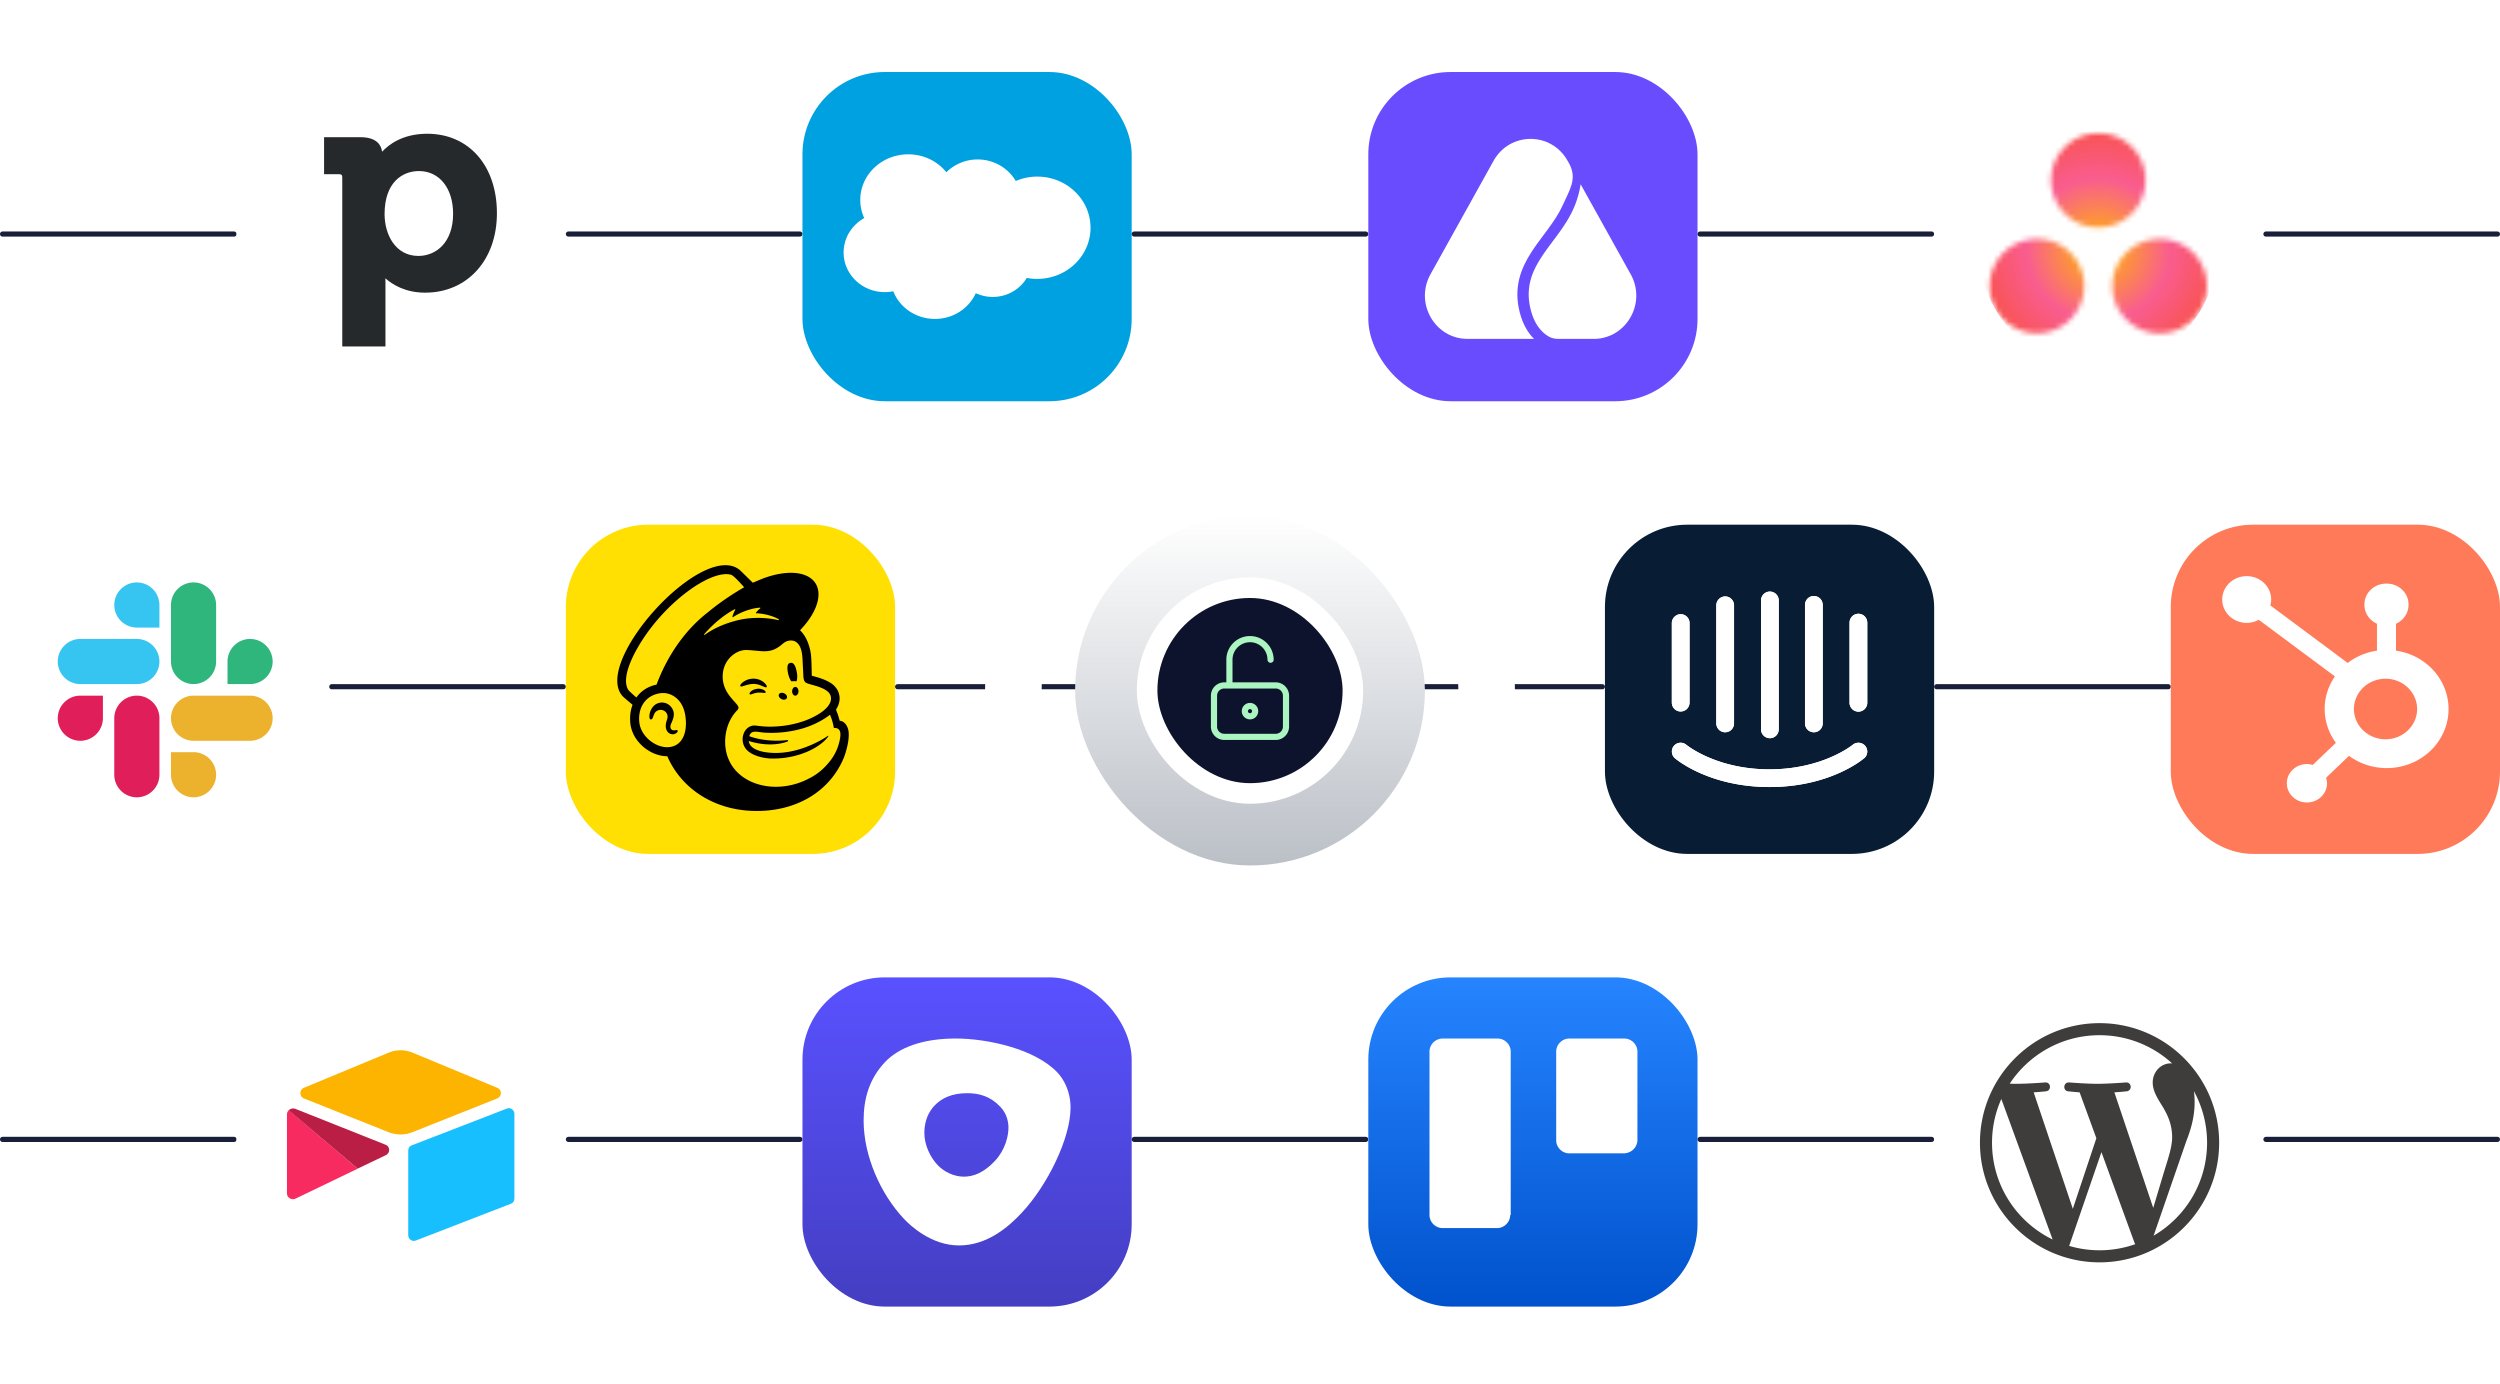 <svg xmlns="http://www.w3.org/2000/svg" width="486" height="269" fill="none" viewBox="0 0 486 269">
  <path stroke="#1A1F39" stroke-linecap="round" d="M.5 45.5h45" />
  <rect width="64" height="64" x="46" y="14" fill="#fff" rx="16" />
  <path fill="#26292C" fill-rule="evenodd"
    d="M74.28 29.495C75.597 28.068 78.327 26 83.044 26c8.106 0 13.558 6.208 13.558 15.448 0 9.096-5.743 15.446-13.952 15.446-3.914 0-6.42-1.621-7.732-2.794.01.278.016.59.016.922v12.334h-8.398V34.494c0-.478-.158-.63-.648-.63H63v-7.196h7.047c3.245 0 4.075 1.597 4.233 2.827Zm7.17 3.759c-3.231 0-6.687 2.195-6.687 8.36 0 3.916 2.055 8.14 6.576 8.14 3.353 0 6.744-2.53 6.744-8.197 0-4.968-2.665-8.303-6.632-8.303Z"
    clip-rule="evenodd" />
  <path stroke="#1A1F39" stroke-linecap="round" d="M110.5 45.5h45" />
  <rect width="64" height="64" x="156" y="14" fill="#00A1E0" rx="16" />
  <path fill="#fff" fill-rule="evenodd"
    d="M183.973 33.485a8.62 8.62 0 0 1 6.085-2.486c3.175 0 5.927 1.68 7.408 4.182a10.67 10.67 0 0 1 4.181-.848c5.714 0 10.353 4.45 10.353 9.943 0 5.492-4.639 9.943-10.353 9.943-.699 0-1.38-.067-2.046-.194-1.297 2.2-3.775 3.696-6.597 3.696a7.846 7.846 0 0 1-3.316-.726c-1.314 2.94-4.374 5.005-7.937 5.005-3.722 0-6.879-2.234-8.096-5.374a8.348 8.348 0 0 1-1.647.163c-4.427 0-8.008-3.46-8.008-7.71 0-2.855 1.612-5.34 4.004-6.684a8.454 8.454 0 0 1-.767-3.527c0-4.904 4.18-8.868 9.33-8.868 3.016 0 5.715 1.369 7.408 3.493"
    clip-rule="evenodd" />
  <path stroke="#1A1F39" stroke-linecap="round" d="M220.5 45.5h45" />
  <rect width="64" height="64" x="266" y="14" fill="#6A4CFF" rx="16" />
  <path fill="#fff"
    d="M290.345 31.272c3.168-5.696 11.236-5.696 14.403 0 0 0 .296.486.45.815 1.315 2.817-.013 4.74-1.418 7.836-.718 1.58-1.709 3.05-2.799 4.538-.287.392-.583.79-.883 1.19-.816 1.093-1.656 2.217-2.395 3.367-2.066 3.214-3.505 6.859-2.264 11.715.607 2.374 1.637 4.017 2.776 5.146h-12.93c-6.336 0-10.32-6.948-7.201-12.557l12.261-22.05Z" />
  <path fill="#fff"
    d="M313.581 64.969a8.123 8.123 0 0 1-3.771.91h-6.718c-.678 0-1.366-.092-1.956-.427-1.235-.698-2.771-2.139-3.555-5.206-1.058-4.138.118-7.211 2.005-10.148.697-1.084 1.471-2.12 2.271-3.192.309-.413.623-.833.937-1.262 1.109-1.516 2.203-3.123 3.011-4.9a18.364 18.364 0 0 0 1.468-4.933l9.738 17.512c2.339 4.206.683 9.166-2.964 11.383a8.37 8.37 0 0 1-.466.263Z" />
  <path stroke="#1A1F39" stroke-linecap="round" d="M330.5 45.5h45" />
  <rect width="64" height="64" x="376" y="14" fill="#fff" rx="16" />
  <mask id="a" width="43" height="40" x="386" y="25" maskUnits="userSpaceOnUse" style="mask-type:luminance">
    <path fill="#fff"
      d="M417.08 35.066c0 5.048-4.117 9.157-9.173 9.157s-9.173-4.11-9.173-9.157 4.117-9.157 9.173-9.157c5.128 0 9.173 4.038 9.173 9.157ZM395.989 46.46c-5.056 0-9.173 4.11-9.173 9.157s4.117 9.157 9.173 9.157 9.174-4.11 9.174-9.157a9.132 9.132 0 0 0-9.174-9.157Zm23.836 0c-5.056 0-9.173 4.11-9.173 9.157s4.117 9.157 9.173 9.157 9.173-4.11 9.173-9.157a9.132 9.132 0 0 0-9.173-9.157Z" />
  </mask>
  <g mask="url(#a)">
    <path fill="url(#b)"
      d="M407.906 25.477c12.785 0 23.113 10.31 23.113 23.073 0 12.762-10.328 23.073-23.113 23.073-12.784 0-23.113-10.31-23.113-23.073.072-12.763 10.401-23.073 23.113-23.073Z" />
  </g>
  <path stroke="#1A1F39" stroke-linecap="round" d="M440.5 45.5h45" />
  <rect width="64" height="64" y="102" fill="#fff" rx="16" />
  <path fill="#E01E5A"
    d="M20.004 139.622a4.4 4.4 0 0 1-4.389 4.388 4.399 4.399 0 0 1-4.388-4.388 4.4 4.4 0 0 1 4.388-4.389h4.389v4.389ZM22.215 139.622a4.4 4.4 0 0 1 4.388-4.389 4.4 4.4 0 0 1 4.389 4.389v10.988a4.4 4.4 0 0 1-4.389 4.389 4.4 4.4 0 0 1-4.388-4.389v-10.988Z" />
  <path fill="#36C5F0"
    d="M26.603 122a4.4 4.4 0 0 1-4.388-4.389 4.4 4.4 0 0 1 4.388-4.388 4.399 4.399 0 0 1 4.389 4.388V122h-4.389ZM26.603 124.211a4.399 4.399 0 0 1 4.389 4.388 4.4 4.4 0 0 1-4.389 4.389H15.615a4.4 4.4 0 0 1-4.388-4.389 4.399 4.399 0 0 1 4.388-4.388h10.988Z" />
  <path fill="#2EB67D"
    d="M44.227 128.599a4.399 4.399 0 0 1 4.388-4.388 4.4 4.4 0 0 1 4.389 4.388 4.4 4.4 0 0 1-4.389 4.389h-4.388v-4.389ZM42.015 128.599a4.4 4.4 0 0 1-4.388 4.389 4.4 4.4 0 0 1-4.389-4.389v-10.988a4.399 4.399 0 0 1 4.389-4.388 4.4 4.4 0 0 1 4.388 4.388v10.988Z" />
  <path fill="#ECB22E"
    d="M37.627 146.221a4.4 4.4 0 0 1 4.388 4.388 4.4 4.4 0 0 1-4.388 4.389 4.4 4.4 0 0 1-4.389-4.389v-4.388h4.389ZM37.627 144.009a4.399 4.399 0 0 1-4.389-4.388 4.4 4.4 0 0 1 4.389-4.389h10.988a4.4 4.4 0 0 1 4.389 4.389 4.399 4.399 0 0 1-4.389 4.388H37.627Z" />
  <path stroke="#1A1F39" stroke-linecap="round" d="M64.5 133.5h45" />
  <rect width="64" height="64" x="110" y="102" fill="#FFE002" rx="16" />
  <path fill="#000"
    d="M153.843 132.453c.348-.042.683-.043.989 0 .178-.408.208-1.11.049-1.874-.238-1.138-.559-1.825-1.223-1.718-.664.107-.688.93-.451 2.067.134.64.371 1.187.636 1.525ZM148.149 133.353c.476.209.767.347.882.227.074-.076.052-.219-.062-.404-.234-.384-.717-.771-1.228-.99-1.047-.451-2.296-.301-3.259.391-.318.234-.619.557-.576.753.015.063.062.11.173.127.262.029 1.178-.433 2.234-.498.745-.046 1.362.186 1.836.394ZM147.189 133.899c-.619.097-.96.302-1.18.492-.187.164-.303.344-.302.471l.048.113.102.039c.139 0 .453-.125.453-.125.861-.309 1.43-.271 1.992-.207.312.035.459.054.527-.053.02-.031.044-.096-.018-.198-.145-.235-.77-.632-1.622-.531v-.001ZM151.923 135.902c.42.207.882.125 1.033-.181.151-.307-.068-.723-.488-.929-.42-.207-.883-.125-1.034.181-.15.307.068.723.489.929ZM154.625 133.541c-.341-.006-.625.369-.633.838-.007.468.263.852.604.858.341.006.625-.369.632-.837.008-.468-.262-.852-.603-.859ZM131.698 141.986c-.085-.106-.224-.073-.359-.043-.095.022-.201.047-.318.045-.251-.005-.464-.112-.584-.295-.155-.239-.146-.595.025-1.003l.08-.183c.275-.614.732-1.644.218-2.623-.387-.738-1.019-1.197-1.778-1.294-.729-.092-1.48.178-1.958.706-.756.834-.873 1.968-.727 2.369.053.147.137.187.197.196.129.017.318-.076.438-.396l.034-.105c.054-.169.152-.484.314-.737.194-.305.498-.515.855-.592a1.375 1.375 0 0 1 1.045.195c.53.347.733.995.508 1.614-.117.32-.307.932-.265 1.434.085 1.018.711 1.427 1.272 1.47.547.021.929-.287 1.025-.511.057-.133.009-.213-.022-.249v.002Z" />
  <path fill="#000"
    d="M163.24 140.125c-.021-.074-.157-.57-.343-1.167l-.379-1.018c.746-1.119.76-2.119.66-2.686-.106-.702-.398-1.301-.987-1.919-.59-.62-1.794-1.253-3.488-1.728l-.888-.246c-.005-.037-.047-2.096-.085-2.98-.028-.639-.083-1.636-.392-2.619-.369-1.33-1.011-2.493-1.813-3.237 2.213-2.295 3.594-4.823 3.59-6.991-.007-4.17-5.125-5.432-11.434-2.819l-1.337.568c-.005-.006-2.416-2.372-2.452-2.404-7.193-6.276-29.682 18.731-22.492 24.804l1.571 1.332c-.408 1.056-.567 2.267-.436 3.568.168 1.672 1.03 3.274 2.427 4.513 1.326 1.175 3.07 1.919 4.761 1.917 2.798 6.451 9.191 10.408 16.687 10.631 8.041.239 14.791-3.536 17.62-10.316.185-.476.97-2.62.97-4.513 0-1.903-1.075-2.691-1.759-2.691l-.001.001Zm-32.899 5.077a3.847 3.847 0 0 1-.745.052c-2.429-.065-5.051-2.252-5.312-4.846-.289-2.867 1.176-5.074 3.769-5.597a4.44 4.44 0 0 1 1.089-.077c1.453.079 3.593 1.195 4.082 4.361.433 2.803-.255 5.658-2.883 6.107Zm-2.711-12.106c-1.615.314-3.037 1.229-3.907 2.493-.52-.434-1.489-1.274-1.66-1.601-1.389-2.638 1.516-7.767 3.545-10.664 5.014-7.159 12.868-12.577 16.504-11.594.591.167 2.549 2.437 2.549 2.437s-3.635 2.018-7.005 4.83c-4.541 3.498-7.972 8.581-10.026 14.099Zm25.491 11.034a.146.146 0 0 0 .084-.143.135.135 0 0 0-.148-.119s-3.804.563-7.398-.753c.391-1.273 1.432-.813 3.006-.686a21.972 21.972 0 0 0 7.255-.785c1.628-.467 3.765-1.388 5.426-2.699.56 1.23.758 2.584.758 2.584s.434-.077.796.146c.342.211.593.649.422 1.782-.35 2.116-1.249 3.833-2.76 5.414a11.358 11.358 0 0 1-3.314 2.478c-.678.356-1.401.665-2.165.914-5.696 1.862-11.529-.185-13.408-4.58a7.148 7.148 0 0 1-.378-1.038c-.801-2.896-.121-6.37 2.005-8.557.131-.14.265-.304.265-.511 0-.173-.11-.354-.205-.483-.744-1.079-3.32-2.918-2.802-6.478.371-2.557 2.607-4.357 4.691-4.25l.528.03c.903.054 1.691.17 2.435.201 1.244.054 2.363-.127 3.688-1.232.447-.372.805-.695 1.411-.798.064-.011.223-.068.539-.053.324.017.632.106.909.291 1.062.707 1.213 2.42 1.268 3.673.032.715.117 2.446.147 2.942.068 1.136.366 1.295.97 1.495.34.112.655.195 1.119.326 1.406.395 2.24.796 2.766 1.31.314.322.46.663.505.99.166 1.211-.939 2.705-3.865 4.064-3.198 1.485-7.077 1.86-9.757 1.562l-.939-.106c-2.144-.288-3.367 2.484-2.08 4.382.829 1.224 3.088 2.02 5.348 2.021 5.181.001 9.164-2.213 10.646-4.125l.118-.169c.073-.11.013-.17-.078-.108-1.21.829-6.587 4.119-12.338 3.129 0 0-.699-.115-1.336-.363-.507-.197-1.568-.686-1.697-1.775 4.642 1.436 7.563.078 7.563.078v-.001Zm-7.352-.869.001.001.001.002-.002-.003Zm-8.878-19.967c1.782-2.061 3.977-3.853 5.943-4.859.068-.035.141.039.103.106-.155.283-.456.889-.552 1.347a.08.08 0 0 0 .123.084c1.223-.834 3.351-1.727 5.218-1.842.08-.005.118.097.055.147a4.414 4.414 0 0 0-.82.824.08.08 0 0 0 .062.127c1.31.009 3.157.468 4.361 1.144.081.046.024.203-.068.182-1.821-.417-4.803-.735-7.901.021-2.765.675-4.876 1.716-6.416 2.837-.077.057-.171-.045-.108-.118Z" />
  <path stroke="#1A1F39" stroke-linecap="round" d="M174.5 133.5h45M220.5 133.5h45M266.5 133.5h45" />
  <rect width="64" height="64" x="312" y="102" fill="#081D34" rx="16" />
  <path fill="#fff"
    d="M363 136.603c0 .462-.182.905-.505 1.231-.323.326-.762.51-1.219.51-.457 0-.896-.184-1.219-.51a1.745 1.745 0 0 1-.505-1.231v-15.548c0-.461.181-.904.505-1.23a1.713 1.713 0 0 1 2.438 0c.323.326.505.769.505 1.23v15.548Zm-.599 10.773c-.227.23-6.639 5.624-18.394 5.624-11.755 0-18.124-5.365-18.394-5.595a1.712 1.712 0 0 1-.597-1.166 1.719 1.719 0 0 1 .397-1.25 1.712 1.712 0 0 1 2.422-.187c.1.072 5.828 4.76 16.158 4.76 10.33 0 16.1-4.717 16.157-4.76a1.74 1.74 0 0 1 2.437.187 1.723 1.723 0 0 1-.171 2.402l-.015-.015ZM325 121.055c.026-.463.232-.897.574-1.207a1.73 1.73 0 0 1 1.25-.447c.425.025.826.207 1.126.513.3.305.478.712.498 1.141v15.52c0 .461-.182.904-.505 1.23a1.713 1.713 0 0 1-2.438 0 1.749 1.749 0 0 1-.505-1.23v-15.52Zm8.649-3.452a1.76 1.76 0 0 1 .573-1.207c.342-.309.792-.47 1.25-.447.426.025.827.207 1.127.513.3.305.477.712.498 1.141v23.013c0 .462-.182.904-.505 1.231a1.718 1.718 0 0 1-2.438 0 1.747 1.747 0 0 1-.505-1.231v-23.013Zm8.691-.863c0-.461.182-.904.505-1.23a1.713 1.713 0 0 1 2.438 0c.323.326.505.769.505 1.23v25.027c0 .461-.182.904-.505 1.231a1.716 1.716 0 0 1-2.438 0 1.753 1.753 0 0 1-.505-1.231V116.74Zm8.549.863c0-.461.182-.904.505-1.23a1.713 1.713 0 0 1 2.438 0c.323.326.505.769.505 1.23v23.013c0 .462-.182.904-.505 1.231a1.716 1.716 0 0 1-2.438 0 1.751 1.751 0 0 1-.505-1.231v-23.013Z" />
  <path fill="#fff"
    d="M342.34 116.74c0-.461.182-.904.505-1.23a1.713 1.713 0 0 1 2.438 0c.323.326.505.769.505 1.23v25.027c0 .461-.182.904-.505 1.231a1.716 1.716 0 0 1-2.438 0 1.753 1.753 0 0 1-.505-1.231V116.74ZM350.889 117.603c0-.461.182-.904.505-1.23a1.713 1.713 0 0 1 2.438 0c.323.326.505.769.505 1.23v23.013c0 .462-.182.904-.505 1.231a1.716 1.716 0 0 1-2.438 0 1.751 1.751 0 0 1-.505-1.231v-23.013ZM363 136.603c0 .462-.182.905-.505 1.231-.323.326-.762.51-1.219.51-.457 0-.896-.184-1.219-.51a1.745 1.745 0 0 1-.505-1.231v-15.548c0-.461.181-.904.505-1.23a1.713 1.713 0 0 1 2.438 0c.323.326.505.769.505 1.23v15.548ZM362.401 147.376c-.227.23-6.639 5.624-18.394 5.624-11.755 0-18.124-5.365-18.394-5.595a1.712 1.712 0 0 1-.597-1.166 1.719 1.719 0 0 1 .397-1.25 1.712 1.712 0 0 1 2.422-.187c.1.072 5.828 4.76 16.158 4.76 10.33 0 16.1-4.717 16.157-4.76a1.74 1.74 0 0 1 2.437.187 1.723 1.723 0 0 1-.171 2.402l-.015-.015ZM333.649 117.603a1.76 1.76 0 0 1 .573-1.207c.342-.309.792-.47 1.25-.447.426.025.827.207 1.127.513.3.305.477.712.498 1.141v23.013c0 .462-.182.904-.505 1.231a1.718 1.718 0 0 1-2.438 0 1.747 1.747 0 0 1-.505-1.231v-23.013ZM325 121.055c.026-.463.232-.897.574-1.207a1.73 1.73 0 0 1 1.25-.447c.425.025.826.207 1.126.513.3.305.478.712.498 1.141v15.52c0 .461-.182.904-.505 1.23a1.713 1.713 0 0 1-2.438 0 1.749 1.749 0 0 1-.505-1.23v-15.52Z" />
  <path stroke="#1A1F39" stroke-linecap="round" d="M376.5 133.5h45" />
  <rect width="64" height="64" x="422" y="102" fill="#FF7A59" rx="16" />
  <path fill="#fff"
    d="M465.784 126.488v-5.24a4.177 4.177 0 0 0 1.77-1.481 3.9 3.9 0 0 0 .665-2.156v-.12c0-2.228-1.891-4.035-4.224-4.035h-.126c-2.333 0-4.224 1.807-4.224 4.035v.12c.004.765.235 1.512.666 2.156a4.171 4.171 0 0 0 1.77 1.481v5.24a12.234 12.234 0 0 0-5.688 2.392l-15.044-11.193c.107-.37.163-.75.169-1.132a4.4 4.4 0 0 0-.797-2.528 4.717 4.717 0 0 0-2.133-1.678 4.97 4.97 0 0 0-2.749-.263 4.833 4.833 0 0 0-2.44 1.24 4.495 4.495 0 0 0-1.306 2.326 4.36 4.36 0 0 0 .267 2.628 4.593 4.593 0 0 0 1.75 2.042 4.914 4.914 0 0 0 2.643.77 4.885 4.885 0 0 0 2.344-.609l14.814 11.011c-2.724 3.93-2.651 9.052.183 12.91l-4.505 4.305a4.053 4.053 0 0 0-1.126-.176c-2.158.002-3.906 1.674-3.906 3.735.001 2.061 1.75 3.731 3.908 3.732 2.158.001 3.908-1.669 3.909-3.73a3.552 3.552 0 0 0-.183-1.076l4.457-4.259c3.983 2.929 9.453 3.181 13.712.633 4.26-2.549 6.41-7.36 5.389-12.061s-4.996-8.299-9.965-9.019Zm-1.848 17.232a6.416 6.416 0 0 1-2.41-.402 6.196 6.196 0 0 1-2.057-1.265 5.888 5.888 0 0 1-1.38-1.93 5.67 5.67 0 0 1-.485-2.291c0-.787.165-1.566.485-2.291.32-.724.79-1.381 1.38-1.93a6.212 6.212 0 0 1 2.057-1.265 6.436 6.436 0 0 1 2.41-.402c3.319.111 5.949 2.712 5.951 5.884.002 3.171-2.626 5.775-5.945 5.889" />
  <path stroke="#1A1F39" stroke-linecap="round" d="M.5 221.5h45" />
  <rect width="64" height="64" x="46" y="190" fill="#fff" rx="16" />
  <path fill="#FCB400"
    d="m75.516 204.649-16.442 6.823a1.12 1.12 0 0 0 0 2.063l16.521 6.585a6.334 6.334 0 0 0 4.517 0l16.56-6.585c.912-.397.951-1.666 0-2.063l-16.441-6.823a6.072 6.072 0 0 0-4.715 0Z" />
  <path fill="#18BFFF"
    d="M79.36 223.691v16.423c0 .793.792 1.349 1.505 1.031l18.462-7.14c.436-.159.674-.556.674-1.032V216.55c0-.793-.793-1.349-1.506-1.031l-18.462 7.14c-.436.159-.674.555-.674 1.032Z" />
  <path fill="#F82B60"
    d="M55.785 216.59v15.431c0 .833.951 1.349 1.664.992l11.53-5.554.554-.278-13.391-11.345c-.198.198-.357.436-.357.754Z" />
  <path fill="#BA1E45"
    d="m74.96 222.539-17.551-6.982a1.212 1.212 0 0 0-.99.08c-.08.039-.199.119-.317.198l13.43 11.346L75 224.563c.911-.437.832-1.706-.04-2.024Z" />
  <path stroke="#1A1F39" stroke-linecap="round" d="M110.5 221.5h45" />
  <rect width="64" height="64" x="156" y="190" fill="url(#c)" rx="16" />
  <path fill="#fff" fill-rule="evenodd"
    d="M185.776 201.886c6.162 0 15.471 2.013 19.804 6.63 1.099 1.171 2.535 3.462 2.535 6.82 0 5.971-4.515 15.131-9.5 20.443-2.577 2.746-6.677 6.335-12.192 6.335-5.391 0-9.508-3.902-10.7-5.172-4.566-4.865-7.836-12.249-7.836-19.135 0-4.343 1.162-8.143 4.127-11.301 2.747-2.927 7.48-4.62 13.762-4.62Zm7.627 23.808c2.08-2.217 2.64-4.948 2.64-6.45 0-1.09-.269-2.688-1.548-4.05-1.963-2.09-4.134-2.68-6.498-2.68-2.994 0-5.005 1.007-6.346 2.436-1.05 1.119-1.959 2.841-1.959 5.285s1.224 4.805 2.557 6.225c1.23 1.31 3.165 2.283 5.114 2.283 1.949 0 3.96-.832 6.04-3.049Z"
    clip-rule="evenodd" />
  <path stroke="#1A1F39" stroke-linecap="round" d="M220.5 221.5h45" />
  <g clip-path="url(#d)">
    <rect width="64" height="64" x="266" y="190" fill="#fff" rx="16" />
    <path fill="url(#e)" fill-rule="evenodd"
      d="M322.524 190h-48.945a7.547 7.547 0 0 0-7.579 7.579v48.842a7.547 7.547 0 0 0 7.579 7.579h48.84a7.548 7.548 0 0 0 7.579-7.579v-48.737c.105-4.316-3.263-7.684-7.474-7.684Zm-28.946 46.211c0 1.368-1.158 2.526-2.526 2.526h-10.631c-1.369 0-2.527-1.158-2.527-2.526v-31.79c0-1.368 1.158-2.526 2.527-2.526h10.736c1.368 0 2.526 1.158 2.526 2.526v31.79h-.105Zm24.736-14.632c0 1.368-1.053 2.526-2.526 2.632h-10.737c-1.368 0-2.526-1.158-2.526-2.527v-17.263c0-1.368 1.158-2.526 2.526-2.526h10.737c1.368 0 2.526 1.158 2.526 2.526v17.158Z"
      clip-rule="evenodd" />
  </g>
  <path stroke="#1A1F39" stroke-linecap="round" d="M330.5 221.5h45" />
  <rect width="64" height="64" x="376" y="190" fill="#fff" rx="16" />
  <mask id="f" width="62" height="62" x="377" y="191" maskUnits="userSpaceOnUse" style="mask-type:luminance">
    <path fill="#fff" d="M377 191h62v62h-62v-62Z" />
  </mask>
  <g mask="url(#f)">
    <path fill="#3F3C3C"
      d="M426.495 212.121a20.797 20.797 0 0 1 2.56 10.028c0 7.712-4.179 14.445-10.394 18.068l6.385-18.459c1.192-2.982 1.589-5.367 1.589-7.487 0-.77-.05-1.484-.14-2.15Zm-15.462.228c1.258-.066 2.392-.199 2.392-.199 1.127-.133.994-1.788-.133-1.723 0 0-3.386.266-5.572.266-2.054 0-5.505-.266-5.505-.266-1.127-.065-1.259 1.657-.133 1.723 0 0 1.067.133 2.193.199l3.257 8.923-4.576 13.72-7.611-22.643c1.259-.066 2.392-.199 2.392-.199 1.125-.133.993-1.788-.134-1.723 0 0-3.385.266-5.571.266-.392 0-.854-.009-1.345-.025 3.738-5.675 10.162-9.422 17.465-9.422a20.828 20.828 0 0 1 14.116 5.488c-.09-.005-.178-.016-.271-.016-2.053 0-3.51 1.788-3.51 3.709 0 1.723.994 3.181 2.053 4.903.795 1.392 1.723 3.181 1.723 5.765 0 1.789-.688 3.865-1.59 6.758l-2.086 6.966-7.554-22.47Zm-2.881 30.705c-2.052 0-4.032-.3-5.905-.851l6.272-18.225 6.425 17.603c.042.104.094.199.15.288a20.862 20.862 0 0 1-6.942 1.185Zm-20.903-20.905c0-3.03.65-5.907 1.81-8.507l9.971 27.32c-6.974-3.388-11.781-10.539-11.781-18.813Zm20.903-23.249c-12.82 0-23.25 10.43-23.25 23.249 0 12.821 10.43 23.251 23.25 23.251s23.25-10.43 23.25-23.251c0-12.819-10.43-23.249-23.25-23.249Z" />
  </g>
  <path stroke="#1A1F39" stroke-linecap="round" d="M440.5 221.5h45" />
  <rect width="92" height="92" x="197" y="88.248" stroke="#fff" stroke-dasharray="6 6" stroke-linecap="round"
    stroke-linejoin="round" rx="46" />
  <g>
    <rect width="68" height="68" x="209" y="100.248" fill="url(#h)" rx="34" />
    <g>
      <rect width="44" height="44" x="221" y="112.248" fill="#fff" rx="22" />
      <g>
        <circle cx="243" cy="134.248" r="13" fill="#4C81D0" fill-opacity=".8" />
      </g>
      <g>
        <rect width="36" height="36" x="225" y="116.248" fill="#0E132D" rx="18" />
        <path stroke="#ABF5C0" stroke-linecap="round" stroke-linejoin="round" stroke-width="1.2"
          d="M239 133.248v-5c0-1.061.421-2.078 1.172-2.828a3.995 3.995 0 0 1 5.656 0 3.995 3.995 0 0 1 1.172 2.828m-11 7a2 2 0 0 1 2-2h10a2 2 0 0 1 2 2v6a2 2 0 0 1-2 2h-10a2 2 0 0 1-2-2v-6Zm6 3a.997.997 0 0 0 1 1 .997.997 0 0 0 1-1 .997.997 0 0 0-1-1 .997.997 0 0 0-1 1Z" />
      </g>
    </g>
  </g>
  <g filter="url(#l)">
    <rect width="92" height="92" x="197" y="88.248" stroke="#fff" stroke-linecap="round" stroke-linejoin="round"
      stroke-width="11" rx="46" />
  </g>
  <defs>
    <filter id="l" width="207.6" height="207.6" x="139.2" y="30.448" color-interpolation-filters="sRGB"
      filterUnits="userSpaceOnUse">
      <feFlood flood-opacity="0" result="BackgroundImageFix" />
      <feBlend in="SourceGraphic" in2="BackgroundImageFix" result="shape" />
      <feGaussianBlur result="effect1_foregroundBlur_2025_6126" stdDeviation="26.15" />
    </filter>
    <linearGradient id="c" x1="188" x2="188" y1="254" y2="190" gradientUnits="userSpaceOnUse">
      <stop stop-color="#443EC2" />
      <stop offset="1" stop-color="#5951FF" />
    </linearGradient>
    <linearGradient id="e" x1="298.072" x2="298.072" y1="254.147" y2="190" gradientUnits="userSpaceOnUse">
      <stop stop-color="#0052CC" />
      <stop offset="1" stop-color="#2684FF" />
    </linearGradient>
    <linearGradient id="h" x1="243" x2="243" y1="100.248" y2="168.248" gradientUnits="userSpaceOnUse">
      <stop stop-color="#fff" />
      <stop offset="1" stop-color="#BBC0C7" />
    </linearGradient>
    <radialGradient id="b" cx="0" cy="0" r="1" gradientTransform="matrix(0 -23.064 23.104 0 407.934 48.53)"
      gradientUnits="userSpaceOnUse">
      <stop stop-color="#FFB900" />
      <stop offset=".6" stop-color="#F95D8F" />
      <stop offset=".999" stop-color="#F95353" />
    </radialGradient>
    <clipPath id="d">
      <rect width="64" height="64" x="266" y="190" fill="#fff" rx="16" />
    </clipPath>
  </defs>
</svg>